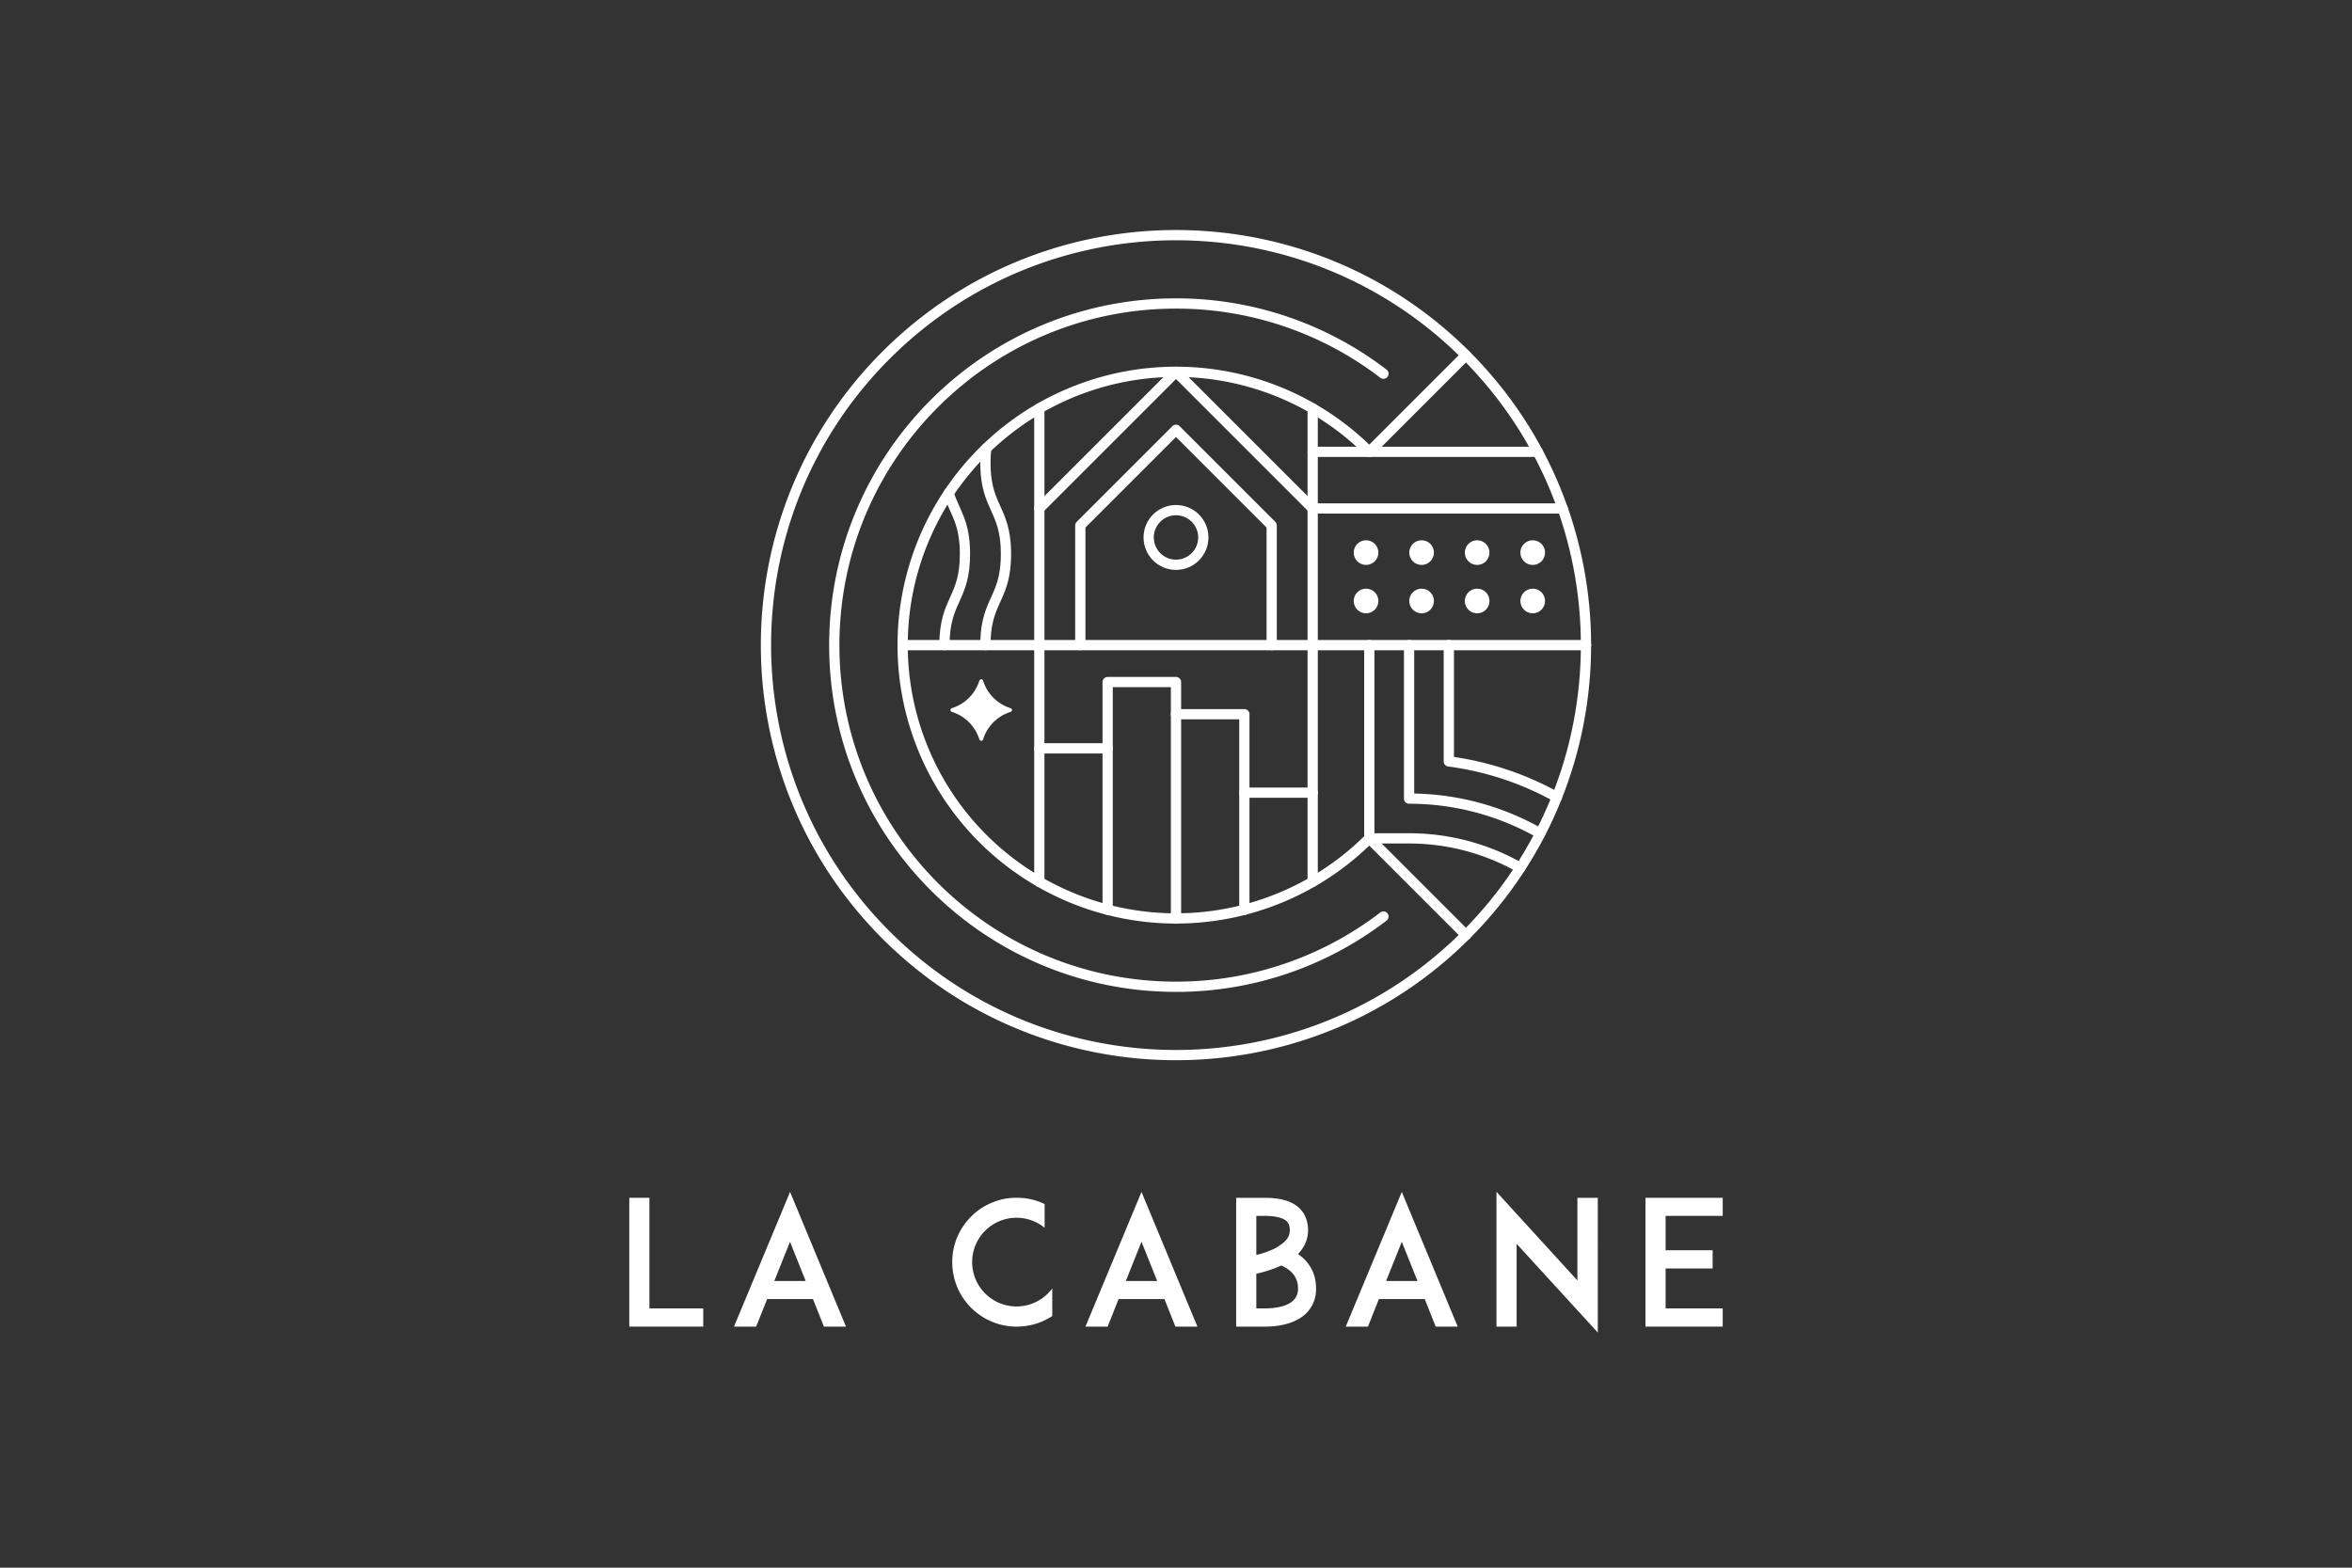 <svg id="La_Cabane" data-name="La Cabane" xmlns="http://www.w3.org/2000/svg" viewBox="0 0 1500 1000"><rect x="0" y="0" width="1500" height="1000" fill="#333333" stroke="none"/><defs><style>.cls-1{fill:#fff;}.cls-2{fill:none;stroke:#fff;stroke-linecap:round;stroke-linejoin:round;stroke-width:6.54px;}</style></defs><path class="cls-1" d="M448.5,846.23H401.32V764.07h12.85v70.54H448.5Z"/><path class="cls-1" d="M518.48,828.63H489.25l-7,17.6H468.1l35.77-85.93,35.65,85.93H525.46Zm-4.65-11.52-10-25-10,25Z"/><path class="cls-1" d="M671.09,839.48a46.85,46.85,0,0,1-6.64,3.54,41.89,41.89,0,0,1-16.06,3.21,41.07,41.07,0,0,1-41.09-41.08A40.65,40.65,0,0,1,619.38,776a38.58,38.58,0,0,1,13.06-8.75,39,39,0,0,1,15.95-3.21,39.93,39.93,0,0,1,16.06,3.21c.55.22,1.21.55,1.77.77v15.17a28.29,28.29,0,1,0,2.1,41.86,35.6,35.6,0,0,0,2.77-3.1Z"/><path class="cls-1" d="M742.63,828.63H713.4l-7,17.6H692.25L728,760.3l35.66,85.93H749.61ZM738,817.11l-10-25-10,25Z"/><path class="cls-1" d="M839.31,821.87a21.33,21.33,0,0,1-10.19,18.94c-5.64,3.54-13.28,5.42-22.59,5.42H788.37V764.07h18.16c9.08,0,15.73,1.66,20.38,5.09a17.48,17.48,0,0,1,5.65,7.09,21.54,21.54,0,0,1,1.66,8.64c0,4.43-1.44,9.85-6.42,15.06a31.8,31.8,0,0,1,3.76,3,26.56,26.56,0,0,1,5.65,8.08A27.09,27.09,0,0,1,839.31,821.87Zm-38.09-46.29V800.5a47.84,47.84,0,0,0,8.41-2.66,28.52,28.52,0,0,0,9.53-5.76,9.67,9.67,0,0,0,3.43-7.19c0-4-1.44-5.54-2.66-6.43-3.1-2.32-9.08-2.88-13.4-2.88Zm26.58,46.29a13.86,13.86,0,0,0-4.32-10.52,20.14,20.14,0,0,0-6.32-4.1c-1.1.45-2.21,1-3.43,1.44a76.3,76.3,0,0,1-12.51,3.77v22.15h5.31c7,0,12.63-1.22,16.28-3.55A10,10,0,0,0,827.8,821.87Z"/><path class="cls-1" d="M908.64,828.63H879.41l-7,17.6H858.26L894,760.3l35.66,85.93H915.62ZM904,817.11l-10-25-10,25Z"/><path class="cls-1" d="M967.23,793.41v52.82H954.38v-86L1006,816.78V764.07h13V850Z"/><path class="cls-1" d="M1062.25,797.51h30v11.63h-30v25.47h36.43v11.62H1049.4V764.07h49.28v11.51h-36.43Z"/><path class="cls-1" d="M624.58,471.61a26.71,26.71,0,0,0-17.5-17.5,1.24,1.24,0,0,1,0-2.39,26.71,26.71,0,0,0,17.5-17.5,1.24,1.24,0,0,1,2.4,0,26.74,26.74,0,0,0,17.5,17.5,1.24,1.24,0,0,1,0,2.39,26.74,26.74,0,0,0-17.5,17.5A1.24,1.24,0,0,1,624.58,471.61Z"/><polyline class="cls-2" points="662.83 324.34 750 237.17 837.17 324.34"/><polyline class="cls-2" points="811.02 411.51 811.02 335.17 750 274.15 688.98 335.17 688.98 411.51"/><circle class="cls-2" cx="750" cy="342.83" r="17.43"/><line class="cls-2" x1="576.26" y1="411.51" x2="1011.51" y2="411.51"/><line class="cls-2" x1="662.83" y1="260.48" x2="662.83" y2="562.54"/><line class="cls-2" x1="837.17" y1="260.48" x2="837.17" y2="562.54"/><path class="cls-2" d="M602.33,411.51c0-29.05,13.08-29.05,13.08-58.11,0-20.6-6.56-26.63-10.39-38.73"/><path class="cls-2" d="M629,286.06a76.55,76.55,0,0,0-.53,9.23c0,29,13.08,29,13.08,58.11s-13.08,29.06-13.08,58.11"/><path class="cls-2" d="M934.92,226.59c-102.13-102.12-267.71-102.12-369.84,0S463,494.3,565.08,596.43s267.71,102.12,369.84,0l-61.64-61.64a174.34,174.34,0,1,1,0-246.56Z"/><path class="cls-2" d="M924,411.51v74.18a193,193,0,0,1,68.88,22.8"/><path class="cls-2" d="M969.57,553.57a142.86,142.86,0,0,0-70.92-18.78H873.28V411.51"/><path class="cls-2" d="M898.65,411.51v97.91a168,168,0,0,1,83.67,22.24"/><path class="cls-2" d="M934.92,226.59C1037,328.72,1037,494.3,934.92,596.43"/><path class="cls-2" d="M882.3,238.38A216.89,216.89,0,0,0,750,193.59c-120.36,0-217.93,97.56-217.93,217.92S629.64,629.44,750,629.44a216.89,216.89,0,0,0,132.3-44.8"/><line class="cls-2" x1="996.62" y1="324.34" x2="837.17" y2="324.34"/><line class="cls-2" x1="980.71" y1="288.23" x2="837.17" y2="288.23"/><line class="cls-2" x1="662.83" y1="477.36" x2="706.41" y2="477.36"/><line class="cls-2" x1="793.58" y1="505.61" x2="837.17" y2="505.61"/><polyline class="cls-2" points="706.41 580.34 706.41 435.07 750 435.07 750 585.84"/><polyline class="cls-2" points="750 455.57 793.59 455.57 793.59 580.34"/><circle class="cls-1" cx="871.2" cy="383.36" r="7.87"/><circle class="cls-1" cx="906.63" cy="383.36" r="7.87"/><circle class="cls-1" cx="942.06" cy="383.36" r="7.87"/><circle class="cls-1" cx="977.5" cy="383.36" r="7.87"/><circle class="cls-1" cx="871.2" cy="352.49" r="7.87"/><circle class="cls-1" cx="906.63" cy="352.49" r="7.87"/><circle class="cls-1" cx="942.06" cy="352.49" r="7.87"/><circle class="cls-1" cx="977.5" cy="352.49" r="7.87"/></svg>